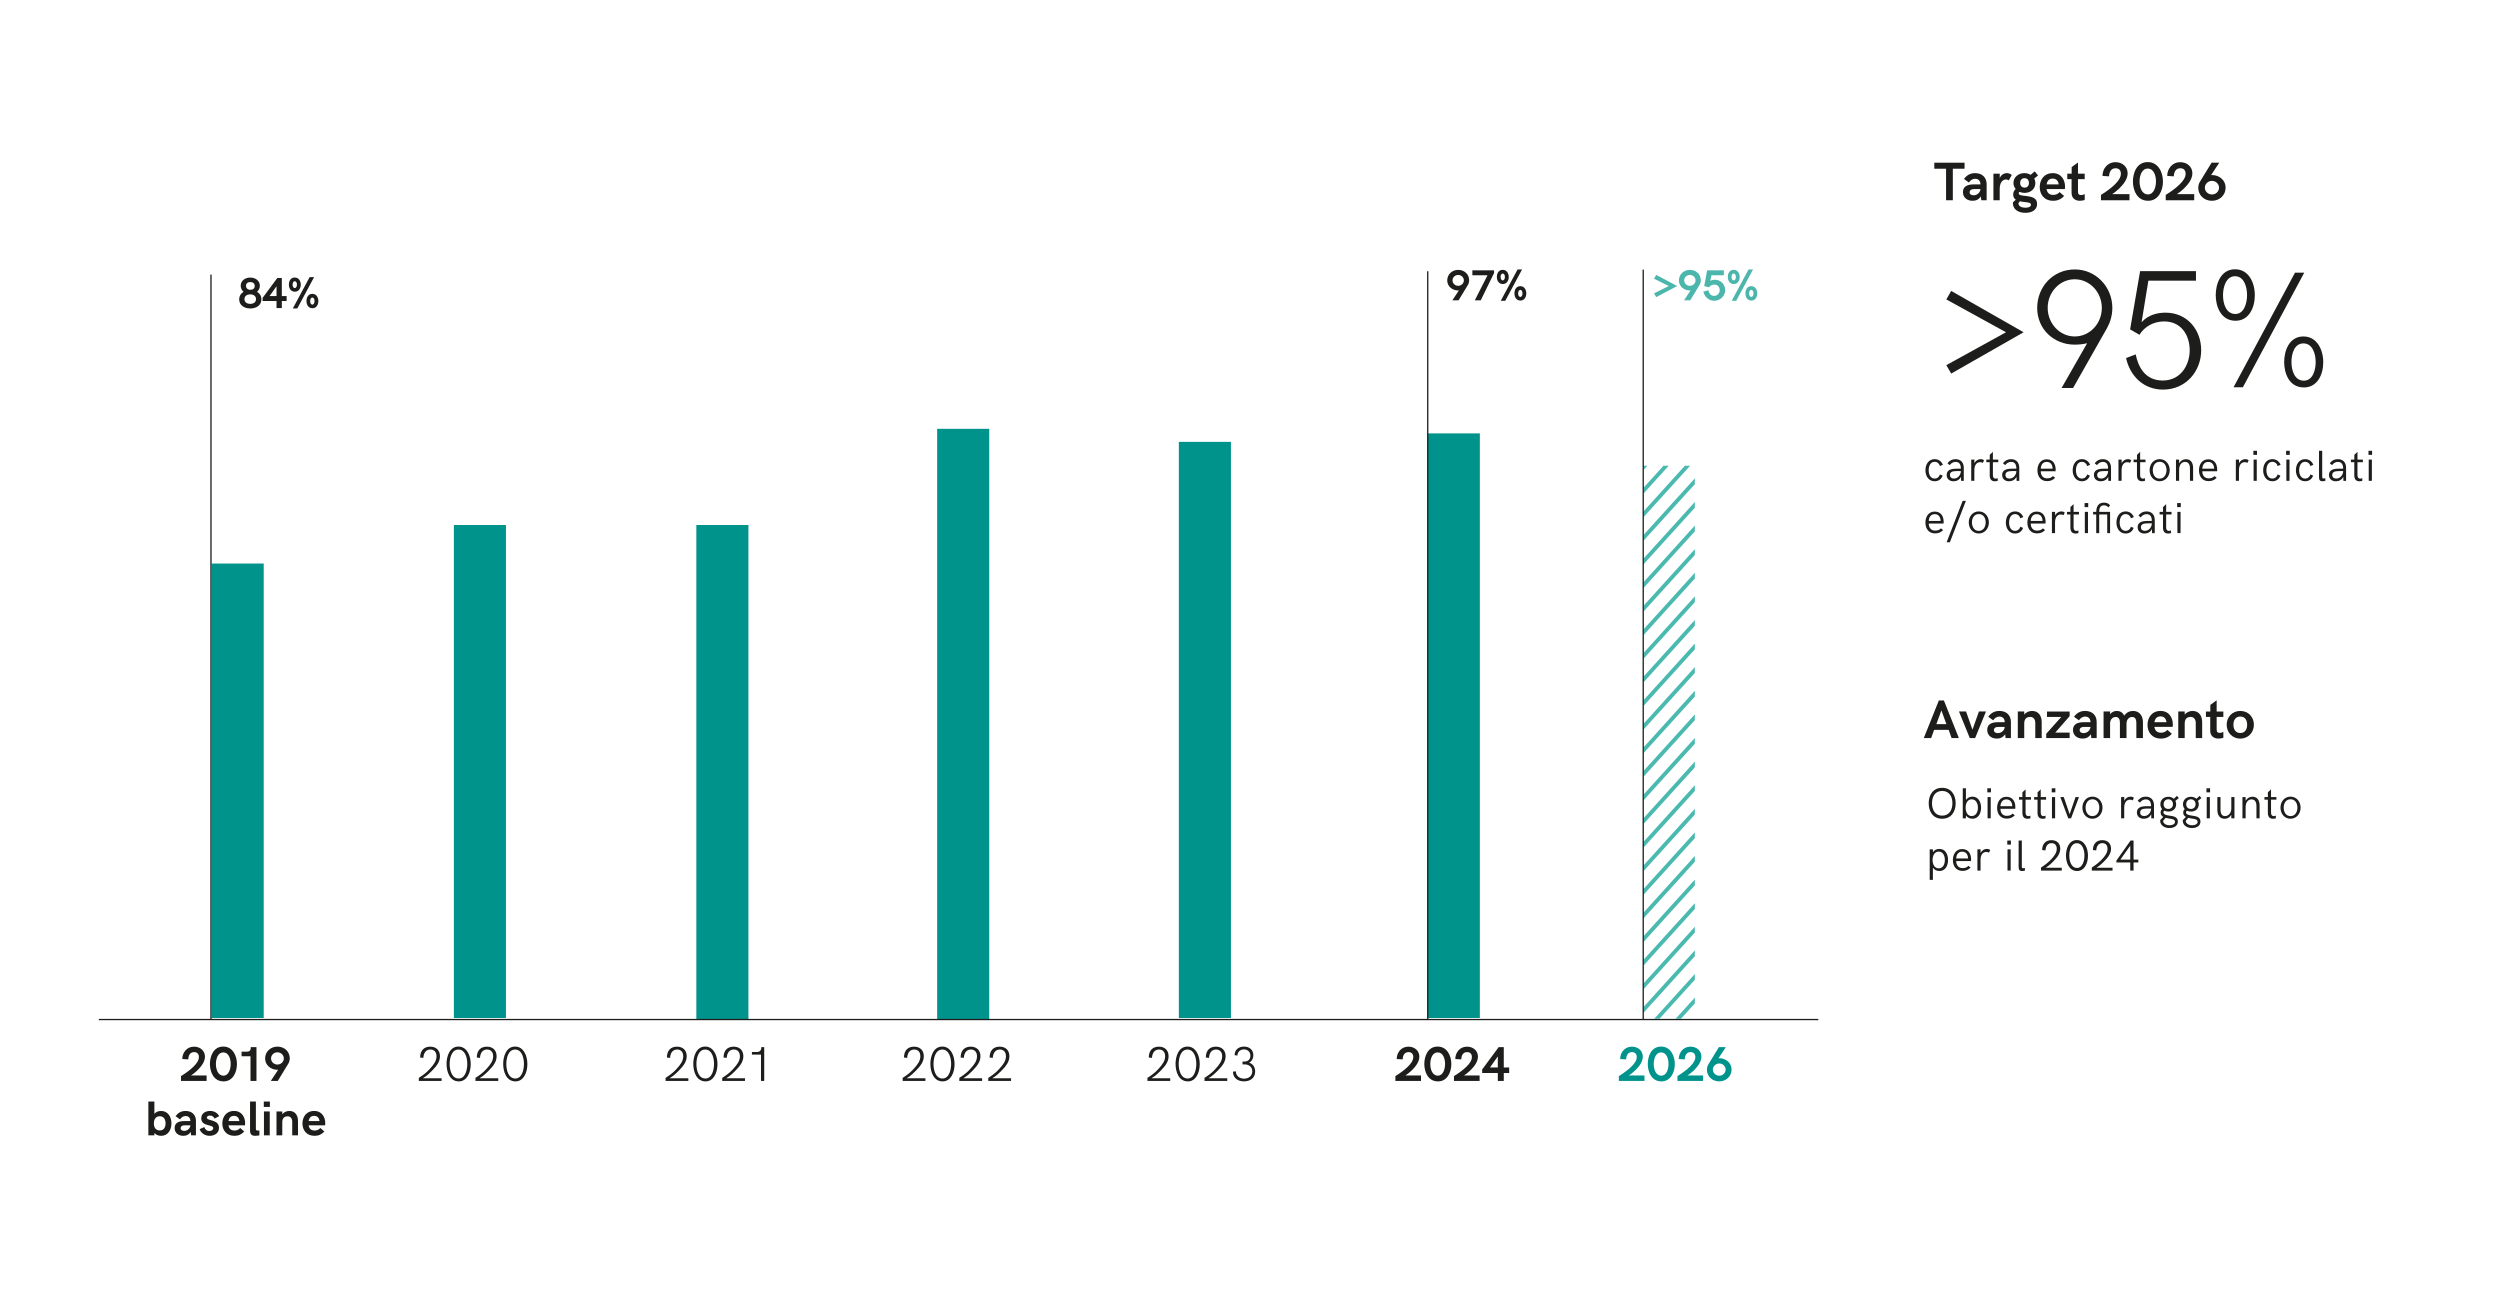 <?xml version="1.0" encoding="UTF-8"?>
<svg id="Livello_1" data-name="Livello 1" xmlns="http://www.w3.org/2000/svg" xmlns:xlink="http://www.w3.org/1999/xlink" viewBox="0 0 1920 1000">
  <defs>
    <clipPath id="clippath">
      <rect x="1262.1" y="357.66" width="39.54" height="424.83" style="fill: none;"/>
    </clipPath>
  </defs>
  <g>
    <path d="M1494.58,129.58h-9.04v-4.63h23.25v4.63h-9.02v24.21h-5.19v-24.21Z" style="fill: #1d1d1b;"/>
    <path d="M1507.54,147.53c0-4.43,3.55-5.9,8.13-5.9h5.31c0-2.59-1.39-4.31-4.02-4.31-2.35,0-3.92,1.39-4.8,2.88l-3.82-2.76c1.96-2.67,4.55-4.47,8.57-4.47,5.55,0,8.82,3.47,8.82,8.45v12.37h-4.1l-.33-2.92c-1.76,2.55-3.92,3.33-6.35,3.33-4.19,0-7.41-2.41-7.41-6.68ZM1520.97,145.22h-5.02c-2.27,0-3.31,1.18-3.31,2.47s1.08,2.31,3.02,2.31c2.84,0,5.23-2.23,5.31-4.78Z" style="fill: #1d1d1b;"/>
    <path d="M1530.95,133.4h4.86v3.43c.88-2.47,3.19-3.86,5.47-3.86,1.35,0,2.76.47,3.74,1.47l-2.27,4.08c-.67-.45-1.43-.69-2.22-.69-2.33,0-4.76,2.16-4.76,7.35v8.62h-4.82v-20.4Z" style="fill: #1d1d1b;"/>
    <path d="M1564.49,156.63c0,4.61-3.96,6.82-9.02,6.82-6.02,0-9.54-3.08-9.54-7.27,0-.47.04-.67.08-.88l2.12-1.92c-1.21-.82-2-2.06-2-4.02,0-1.82.7-3.14,1.9-4.21-1.06-1.29-1.7-2.9-1.7-4.7,0-4.43,3.86-7.49,8.37-7.49,1.78,0,3.45.47,4.82,1.31l3.12-2.67,2.59,3.16-2.96,2.39c.57,1.02.88,2.23.88,3.55,0,4.55-3.82,7.45-8.29,7.45-1.41,0-2.71-.29-3.88-.8-.41.27-.59.61-.59,1.08,0,1.67,2.51,1.71,6.15,2.16,3.86.51,7.94,1.35,7.94,6.02ZM1559.77,157.22c0-1.51-1.76-1.72-4.98-2.08-1.14-.14-2.43-.27-3.63-.55l-1.04,1.71c.29,2.16,2.47,3.23,5.39,3.23,2.59,0,4.27-.84,4.27-2.31ZM1551.48,140.5c0,2.08,1.18,3.59,3.39,3.59s3.35-1.51,3.35-3.59-1.16-3.67-3.35-3.67-3.39,1.53-3.39,3.67Z" style="fill: #1d1d1b;"/>
    <path d="M1566.51,143.67c0-5.31,3.1-10.7,10-10.7s9.45,5.74,9.45,10.29c0,.84-.08,1.67-.18,1.96h-14c.43,2.67,1.9,4.47,5.1,4.47,1.84,0,3.47-.57,4.9-2.16l3.43,3c-2.23,2.47-4.94,3.67-8.37,3.67-7.02,0-10.33-5.04-10.33-10.53ZM1581.06,141.62c-.33-2.92-2-4.47-4.59-4.47-2.94,0-4.23,1.92-4.7,4.47h9.29Z" style="fill: #1d1d1b;"/>
    <path d="M1590.96,148.16v-10.6h-3.29v-4.17h3.37v-5.06l4.86-3.55v8.62h5.14v4.17h-5.14v9.72c0,1.96,1,2.53,2.31,2.53,1.04,0,2.16-.41,2.84-.74v4.51c-.75.29-2.27.61-3.67.61-4.02,0-6.41-2.33-6.41-6.04Z" style="fill: #1d1d1b;"/>
    <path d="M1613.57,149.69c.16-.12,6.19-3.68,10.66-8.06,2.59-2.55,4.61-5.27,4.61-8.23,0-2.31-1.22-4.19-4.06-4.19-3.76,0-4.9,3.27-5.02,6.23l-5.06-.33c0-5.37,3.7-10.56,10.04-10.56,5.31,0,9.29,3.61,9.29,8.53,0,4.47-3.31,8.66-6.62,11.84-1.96,1.88-3.94,3.35-5.31,4.19h13.33v4.68h-21.87v-4.1Z" style="fill: #1d1d1b;"/>
    <path d="M1638.08,139.36c0-6.15,2.67-14.88,11.41-14.88,7.94,0,11.66,7.74,11.66,14.92s-3.63,14.8-11.37,14.8c-8.94,0-11.7-8.74-11.7-14.84ZM1655.8,139.32c0-4.63-1.8-9.86-6.31-9.86s-6.31,5.27-6.31,9.9,1.8,9.96,6.47,9.96c4.39,0,6.14-5.47,6.14-10Z" style="fill: #1d1d1b;"/>
    <path d="M1663.29,149.69c.16-.12,6.19-3.68,10.66-8.06,2.59-2.55,4.61-5.27,4.61-8.23,0-2.31-1.22-4.19-4.06-4.19-3.76,0-4.9,3.27-5.02,6.23l-5.06-.33c0-5.37,3.7-10.56,10.04-10.56,5.31,0,9.29,3.61,9.29,8.53,0,4.47-3.31,8.66-6.62,11.84-1.96,1.88-3.94,3.35-5.31,4.19h13.33v4.68h-21.87v-4.1Z" style="fill: #1d1d1b;"/>
    <path d="M1688.26,144.26c0-1.92.55-3.63,1.55-5.1l8.66-14.21h5.92l-6.23,9.49h.63c5.74,0,10.49,4.04,10.49,9.66s-4.43,10.11-10.54,10.11-10.49-4.43-10.49-9.94ZM1704.22,144.14c0-2.88-2.47-5.23-5.43-5.23s-5.47,2.35-5.47,5.23,2.47,5.23,5.47,5.23,5.43-2.35,5.43-5.23Z" style="fill: #1d1d1b;"/>
  </g>
  <g>
    <path d="M1489.04,537.98h3.88l11.49,28.85h-5.59l-2.23-6.27h-11.21l-2.25,6.27h-5.66l11.56-28.85ZM1494.83,556.13l-3.84-10.54-3.86,10.54h7.7Z" style="fill: #1d1d1b;"/>
    <path d="M1504.49,546.43h5.43l4.94,13.96,4.96-13.96h5.41l-8.33,20.4h-4.1l-8.31-20.4Z" style="fill: #1d1d1b;"/>
    <path d="M1526.18,560.56c0-4.43,3.55-5.9,8.13-5.9h5.31c0-2.59-1.39-4.31-4.02-4.31-2.35,0-3.92,1.39-4.8,2.88l-3.82-2.76c1.96-2.67,4.55-4.47,8.58-4.47,5.55,0,8.82,3.47,8.82,8.45v12.37h-4.1l-.33-2.92c-1.76,2.55-3.92,3.33-6.35,3.33-4.19,0-7.41-2.41-7.41-6.68ZM1539.61,558.26h-5.02c-2.27,0-3.31,1.18-3.31,2.47s1.08,2.31,3.02,2.31c2.84,0,5.23-2.23,5.31-4.78Z" style="fill: #1d1d1b;"/>
    <path d="M1549.67,546.43h4.94v2.37c1.63-2,4.02-2.8,6.02-2.8,5.35,0,7.39,4.31,7.39,8.58v12.25h-4.92v-11.62c0-2.67-1.35-4.61-3.9-4.61-2.8,0-4.59,1.51-4.59,5.06v11.17h-4.94v-20.4Z" style="fill: #1d1d1b;"/>
    <path d="M1589.49,549.99l-11.07,12.66h11.07v4.19h-17.99v-3.31l11.54-12.92h-10.94v-4.17h17.39v3.55Z" style="fill: #1d1d1b;"/>
    <path d="M1592.04,560.56c0-4.43,3.55-5.9,8.13-5.9h5.31c0-2.59-1.39-4.31-4.02-4.31-2.35,0-3.92,1.39-4.8,2.88l-3.82-2.76c1.96-2.67,4.55-4.47,8.58-4.47,5.55,0,8.82,3.47,8.82,8.45v12.37h-4.1l-.33-2.92c-1.76,2.55-3.92,3.33-6.35,3.33-4.19,0-7.41-2.41-7.41-6.68ZM1605.47,558.26h-5.02c-2.27,0-3.31,1.18-3.31,2.47s1.08,2.31,3.02,2.31c2.84,0,5.23-2.23,5.31-4.78Z" style="fill: #1d1d1b;"/>
    <path d="M1615.54,546.43h5.02v2.12c1.35-1.84,3.27-2.55,5.19-2.55,2.47,0,4.39,1.16,5.74,3.59,1.59-2.51,4.12-3.59,6.76-3.59,5.23,0,7.53,4.27,7.53,8.58v12.25h-5.06v-11.62c0-2.51-.71-4.57-3.29-4.57s-4.27,2.27-4.27,4.98v11.21h-5.06v-11.7c0-2.47-.67-4.49-3.23-4.49-2.72,0-4.31,2.27-4.31,4.98v11.21h-5.02v-20.4Z" style="fill: #1d1d1b;"/>
    <path d="M1649.29,556.7c0-5.31,3.1-10.7,10-10.7s9.45,5.74,9.45,10.29c0,.84-.08,1.67-.18,1.96h-14c.43,2.67,1.9,4.47,5.1,4.47,1.84,0,3.47-.57,4.9-2.16l3.43,3c-2.23,2.47-4.94,3.67-8.37,3.67-7.02,0-10.33-5.04-10.33-10.54ZM1663.85,554.66c-.33-2.92-2-4.47-4.59-4.47-2.94,0-4.23,1.92-4.7,4.47h9.29Z" style="fill: #1d1d1b;"/>
    <path d="M1672.91,546.43h4.94v2.37c1.63-2,4.02-2.8,6.02-2.8,5.35,0,7.39,4.31,7.39,8.58v12.25h-4.92v-11.62c0-2.67-1.35-4.61-3.9-4.61-2.8,0-4.59,1.51-4.59,5.06v11.17h-4.94v-20.4Z" style="fill: #1d1d1b;"/>
    <path d="M1697.45,561.2v-10.6h-3.29v-4.17h3.37v-5.06l4.86-3.55v8.62h5.14v4.17h-5.14v9.72c0,1.96,1,2.53,2.31,2.53,1.04,0,2.16-.41,2.84-.74v4.51c-.75.29-2.27.61-3.67.61-4.02,0-6.41-2.33-6.41-6.04Z" style="fill: #1d1d1b;"/>
    <path d="M1710.09,556.58c0-5.76,4.14-10.58,10.45-10.58s10.45,4.82,10.45,10.58-4.14,10.66-10.45,10.66-10.45-4.88-10.45-10.66ZM1725.81,556.58c0-3.35-1.49-6.27-5.27-6.27s-5.27,2.92-5.27,6.27,1.51,6.37,5.27,6.37,5.27-3.02,5.27-6.37Z" style="fill: #1d1d1b;"/>
  </g>
  <g>
    <path d="M1494.77,280.43l45.83-25.26-45.83-25.2,3.74-6.54,55.61,31.74-55.61,31.74-3.74-6.47Z" style="fill: #1d1d1b;"/>
    <path d="M1602.9,263.61c-2.86.7-6.28,1.08-9.52,1.08-16.12,0-28.82-12-28.82-28.12s11.93-29.64,28.95-29.64c16,0,28.76,13.27,28.76,29.52,0,5.84-1.59,11.04-4.06,15.49l-26.09,46.02h-8.82l19.61-34.34ZM1614.2,236.44c0-11.93-9.2-21.96-20.82-21.96s-20.76,10.03-20.76,21.96,9.2,21.96,20.76,21.96,20.82-9.84,20.82-21.96Z" style="fill: #1d1d1b;"/>
    <path d="M1632.8,274.97l7.43-2.79c1.78,9.01,6.86,20.06,20.76,20.06s20.69-12,20.69-23.3-6.35-22.09-19.61-22.09c-7.94,0-14.98,3.81-18.98,10.28l-7.17-4.19,7.68-44.69h42.91v7.3h-36.56l-5.21,31.93c5.33-5.97,12.76-7.36,18.35-7.36,16.88,0,27.42,13.39,27.42,28.82,0,16.38-11.93,30.28-29.26,30.28-15.17,0-25.45-10.6-28.44-24.25Z" style="fill: #1d1d1b;"/>
    <path d="M1701.68,226.73c0-8.44,3.68-19.93,14.85-19.93,10.41,0,15.17,10.16,15.17,19.93s-4.63,19.61-14.79,19.61c-11.55,0-15.23-11.43-15.23-19.61ZM1725.74,226.6c0-6.54-2.47-14.47-9.2-14.47s-9.27,7.93-9.27,14.6,2.47,14.41,9.52,14.41c6.6,0,8.95-8.19,8.95-14.54ZM1762.56,209.4h7.11l-47.16,88.04h-7.17l47.23-88.04ZM1754.24,278.08c0-8.32,3.62-19.68,14.79-19.68,10.28,0,15.23,10.03,15.23,19.8s-4.7,19.36-14.85,19.36c-11.55,0-15.17-11.17-15.17-19.49ZM1778.43,278.08c0-6.54-2.47-14.35-9.39-14.35s-9.2,7.81-9.2,14.35,2.47,14.28,9.46,14.28,9.14-8.19,9.14-14.28Z" style="fill: #1d1d1b;"/>
  </g>
  <g>
    <path d="M1478.74,361.14c0-4.38,2.35-8.52,7.05-8.52,2.96,0,5.21,1.65,6.35,4.34l-2.3.98c-.49-1.98-2.09-3.27-4.05-3.27-3.38,0-4.56,3.53-4.56,6.47s1.14,6.4,4.56,6.4c1.98,0,3.56-1.26,4.05-3.18l2.12.91c-.96,2.71-3.18,4.33-6.14,4.33-4.7,0-7.09-4.03-7.09-8.46Z" style="fill: #1d1d1b;"/>
    <path d="M1495.04,364.74c0-3.27,2.55-4.78,7.18-4.78h3.72c0-3.07-1.04-5.21-4-5.21-2.33,0-3.74,1.34-4.52,2.47l-1.78-1.39c1.47-2.02,3.46-3.2,6.16-3.2,4.15,0,6.38,2.68,6.38,6.65v10.01h-2.07l-.05-3.15c-1.19,2.45-3.41,3.48-5.73,3.48-3.07,0-5.29-1.8-5.29-4.87ZM1505.94,361.8h-3.49c-3.23,0-4.9.83-4.9,3,0,1.94,1.36,2.74,3.05,2.74,3.35,0,5.34-3.12,5.34-5.75Z" style="fill: #1d1d1b;"/>
    <path d="M1513.9,352.96h2.43v2.89c.85-1.99,2.76-3.23,4.82-3.23,1.13,0,2.02.38,2.63.85l-1.03,2.11c-.54-.46-1.22-.62-1.99-.62-2.78,0-4.46,2.24-4.46,6.17v8.15h-2.4v-16.31Z" style="fill: #1d1d1b;"/>
    <path d="M1528.11,364.95v-9.99h-2.61v-1.99h2.63v-3.67l2.42-2.29v5.96h4.13v1.99h-4.13v10.01c0,1.8.88,2.63,2.07,2.63.54,0,1.13-.16,1.63-.41v2.09c-.36.15-1.19.33-2.19.33-2.89,0-3.95-1.86-3.95-4.65Z" style="fill: #1d1d1b;"/>
    <path d="M1537.66,364.74c0-3.27,2.55-4.78,7.18-4.78h3.72c0-3.07-1.04-5.21-4-5.21-2.33,0-3.74,1.34-4.52,2.47l-1.78-1.39c1.47-2.02,3.46-3.2,6.16-3.2,4.15,0,6.38,2.68,6.38,6.65v10.01h-2.07l-.05-3.15c-1.19,2.45-3.41,3.48-5.73,3.48-3.07,0-5.29-1.8-5.29-4.87ZM1548.57,361.8h-3.49c-3.23,0-4.9.83-4.9,3,0,1.94,1.36,2.74,3.05,2.74,3.35,0,5.34-3.12,5.34-5.75Z" style="fill: #1d1d1b;"/>
    <path d="M1564.74,361.21c0-4.38,2.35-8.47,7.09-8.47,5.29,0,6.92,4.2,6.92,7.95,0,.42-.05.96-.08,1.26h-11.36c-.02,2.91,1.58,5.42,4.77,5.42,1.88,0,3.31-.39,4.59-1.75l1.67,1.34c-1.76,1.8-3.62,2.55-6.24,2.55-4.96,0-7.35-3.85-7.35-8.29ZM1576.42,359.95c-.07-2.61-1.24-5.21-4.59-5.21-2.99,0-4.39,2.43-4.52,5.21h9.11Z" style="fill: #1d1d1b;"/>
    <path d="M1591.82,361.14c0-4.38,2.35-8.52,7.05-8.52,2.96,0,5.21,1.65,6.35,4.34l-2.3.98c-.49-1.98-2.09-3.27-4.05-3.27-3.38,0-4.56,3.53-4.56,6.47s1.14,6.4,4.56,6.4c1.98,0,3.56-1.26,4.05-3.18l2.12.91c-.96,2.71-3.18,4.33-6.14,4.33-4.7,0-7.09-4.03-7.09-8.46Z" style="fill: #1d1d1b;"/>
    <path d="M1608.12,364.74c0-3.27,2.55-4.78,7.18-4.78h3.72c0-3.07-1.04-5.21-4-5.21-2.33,0-3.74,1.34-4.52,2.47l-1.78-1.39c1.47-2.02,3.46-3.2,6.16-3.2,4.15,0,6.38,2.68,6.38,6.65v10.01h-2.07l-.05-3.15c-1.19,2.45-3.41,3.48-5.73,3.48-3.07,0-5.29-1.8-5.29-4.87ZM1619.03,361.8h-3.49c-3.23,0-4.9.83-4.9,3,0,1.94,1.36,2.74,3.05,2.74,3.35,0,5.34-3.12,5.34-5.75Z" style="fill: #1d1d1b;"/>
    <path d="M1626.98,352.96h2.43v2.89c.85-1.99,2.76-3.23,4.82-3.23,1.13,0,2.02.38,2.63.85l-1.03,2.11c-.54-.46-1.22-.62-1.99-.62-2.78,0-4.46,2.24-4.46,6.17v8.15h-2.4v-16.31Z" style="fill: #1d1d1b;"/>
    <path d="M1641.19,364.95v-9.99h-2.61v-1.99h2.63v-3.67l2.42-2.29v5.96h4.13v1.99h-4.13v10.01c0,1.8.88,2.63,2.07,2.63.54,0,1.13-.16,1.63-.41v2.09c-.36.15-1.19.33-2.19.33-2.89,0-3.95-1.86-3.95-4.65Z" style="fill: #1d1d1b;"/>
    <path d="M1650.89,361.08c0-4.64,3.09-8.46,7.69-8.46s7.77,3.82,7.77,8.46-3.18,8.52-7.77,8.52-7.69-3.87-7.69-8.52ZM1663.89,361.08c0-3.27-1.63-6.43-5.26-6.43s-5.29,3.17-5.29,6.43,1.67,6.5,5.26,6.5,5.29-3.27,5.29-6.5Z" style="fill: #1d1d1b;"/>
    <path d="M1671.15,352.96h2.43v2.84c1.08-1.91,2.89-3.13,5.26-3.13,3.89,0,5.47,3.1,5.47,6.69v9.91h-2.42v-9.67c0-2.25-.83-4.87-3.71-4.87-2.56,0-4.6,2.01-4.6,6.06v8.47h-2.43v-16.31Z" style="fill: #1d1d1b;"/>
    <path d="M1688.8,361.21c0-4.38,2.35-8.47,7.09-8.47,5.29,0,6.92,4.2,6.92,7.95,0,.42-.05.96-.08,1.26h-11.36c-.02,2.91,1.58,5.42,4.77,5.42,1.88,0,3.31-.39,4.59-1.75l1.67,1.34c-1.76,1.8-3.62,2.55-6.24,2.55-4.96,0-7.35-3.85-7.35-8.29ZM1700.47,359.95c-.07-2.61-1.24-5.21-4.59-5.21-2.99,0-4.39,2.43-4.52,5.21h9.11Z" style="fill: #1d1d1b;"/>
    <path d="M1717.12,352.96h2.43v2.89c.85-1.99,2.76-3.23,4.82-3.23,1.13,0,2.02.38,2.63.85l-1.03,2.11c-.54-.46-1.22-.62-1.99-.62-2.78,0-4.46,2.24-4.46,6.17v8.15h-2.4v-16.31Z" style="fill: #1d1d1b;"/>
    <path d="M1730.59,346.21h2.78v3.13h-2.78v-3.13ZM1730.77,352.96h2.42v16.31h-2.42v-16.31Z" style="fill: #1d1d1b;"/>
    <path d="M1738.11,361.14c0-4.38,2.35-8.52,7.05-8.52,2.96,0,5.21,1.65,6.35,4.34l-2.3.98c-.49-1.98-2.09-3.27-4.05-3.27-3.38,0-4.56,3.53-4.56,6.47s1.14,6.4,4.56,6.4c1.98,0,3.56-1.26,4.05-3.18l2.12.91c-.96,2.71-3.18,4.33-6.14,4.33-4.7,0-7.09-4.03-7.09-8.46Z" style="fill: #1d1d1b;"/>
    <path d="M1755.74,346.21h2.78v3.13h-2.78v-3.13ZM1755.92,352.96h2.42v16.31h-2.42v-16.31Z" style="fill: #1d1d1b;"/>
    <path d="M1763.26,361.14c0-4.38,2.35-8.52,7.05-8.52,2.96,0,5.21,1.65,6.35,4.34l-2.3.98c-.49-1.98-2.09-3.27-4.05-3.27-3.38,0-4.56,3.53-4.56,6.47s1.14,6.4,4.56,6.4c1.98,0,3.56-1.26,4.05-3.18l2.12.91c-.96,2.71-3.18,4.33-6.14,4.33-4.7,0-7.09-4.03-7.09-8.46Z" style="fill: #1d1d1b;"/>
    <path d="M1785.84,367.32v1.96c-.52.16-1.37.33-2.2.33-2.46,0-2.64-1.67-2.64-3.62v-19.77h2.46v20.34s.07.93.8.93c.57,0,1.22-.1,1.58-.16Z" style="fill: #1d1d1b;"/>
    <path d="M1788.65,364.74c0-3.27,2.55-4.78,7.18-4.78h3.72c0-3.07-1.04-5.21-4-5.21-2.33,0-3.74,1.34-4.52,2.47l-1.78-1.39c1.47-2.02,3.46-3.2,6.16-3.2,4.15,0,6.38,2.68,6.38,6.65v10.01h-2.07l-.05-3.15c-1.19,2.45-3.41,3.48-5.73,3.48-3.07,0-5.29-1.8-5.29-4.87ZM1799.56,361.8h-3.49c-3.23,0-4.9.83-4.9,3,0,1.94,1.36,2.74,3.05,2.74,3.35,0,5.34-3.12,5.34-5.75Z" style="fill: #1d1d1b;"/>
    <path d="M1808.1,364.95v-9.99h-2.61v-1.99h2.63v-3.67l2.42-2.29v5.96h4.13v1.99h-4.13v10.01c0,1.8.88,2.63,2.07,2.63.54,0,1.13-.16,1.63-.41v2.09c-.36.15-1.19.33-2.19.33-2.89,0-3.95-1.86-3.95-4.65Z" style="fill: #1d1d1b;"/>
    <path d="M1819,346.21h2.78v3.13h-2.78v-3.13ZM1819.18,352.96h2.42v16.31h-2.42v-16.31Z" style="fill: #1d1d1b;"/>
    <path d="M1478.72,401.35c0-4.38,2.35-8.47,7.09-8.47,5.29,0,6.92,4.2,6.92,7.95,0,.42-.05.96-.08,1.26h-11.36c-.02,2.91,1.58,5.42,4.77,5.42,1.88,0,3.31-.39,4.59-1.75l1.67,1.34c-1.76,1.8-3.62,2.55-6.24,2.55-4.96,0-7.35-3.85-7.35-8.29ZM1490.4,400.09c-.07-2.61-1.24-5.21-4.59-5.21-2.99,0-4.39,2.43-4.52,5.21h9.11Z" style="fill: #1d1d1b;"/>
    <path d="M1507.32,384.67h2.48l-12.29,31.77h-2.5l12.31-31.77Z" style="fill: #1d1d1b;"/>
    <path d="M1512.01,401.22c0-4.64,3.09-8.46,7.69-8.46s7.77,3.82,7.77,8.46-3.18,8.52-7.77,8.52-7.69-3.87-7.69-8.52ZM1525,401.22c0-3.27-1.63-6.43-5.26-6.43s-5.29,3.17-5.29,6.43,1.67,6.5,5.26,6.5,5.29-3.27,5.29-6.5Z" style="fill: #1d1d1b;"/>
    <path d="M1540.49,401.29c0-4.38,2.35-8.52,7.05-8.52,2.96,0,5.21,1.65,6.35,4.34l-2.3.98c-.49-1.98-2.09-3.27-4.05-3.27-3.38,0-4.56,3.53-4.56,6.47s1.14,6.4,4.56,6.4c1.98,0,3.56-1.26,4.05-3.18l2.12.91c-.96,2.71-3.18,4.33-6.14,4.33-4.7,0-7.09-4.03-7.09-8.46Z" style="fill: #1d1d1b;"/>
    <path d="M1557.02,401.35c0-4.38,2.35-8.47,7.09-8.47,5.29,0,6.92,4.2,6.92,7.95,0,.42-.05.96-.08,1.26h-11.36c-.02,2.91,1.58,5.42,4.77,5.42,1.88,0,3.31-.39,4.59-1.75l1.67,1.34c-1.76,1.8-3.62,2.55-6.24,2.55-4.96,0-7.35-3.85-7.35-8.29ZM1568.69,400.09c-.07-2.61-1.24-5.21-4.59-5.21-2.99,0-4.39,2.43-4.52,5.21h9.11Z" style="fill: #1d1d1b;"/>
    <path d="M1575.87,393.11h2.43v2.89c.85-1.99,2.76-3.23,4.82-3.23,1.13,0,2.02.38,2.63.85l-1.03,2.11c-.54-.46-1.22-.62-1.99-.62-2.78,0-4.46,2.24-4.46,6.17v8.15h-2.4v-16.31Z" style="fill: #1d1d1b;"/>
    <path d="M1590.07,405.09v-9.99h-2.61v-1.99h2.63v-3.67l2.42-2.29v5.96h4.13v1.99h-4.13v10.01c0,1.8.88,2.63,2.07,2.63.54,0,1.13-.16,1.63-.41v2.09c-.36.15-1.19.33-2.19.33-2.89,0-3.95-1.86-3.95-4.65Z" style="fill: #1d1d1b;"/>
    <path d="M1600.97,386.35h2.78v3.13h-2.78v-3.13ZM1601.15,393.11h2.42v16.31h-2.42v-16.31Z" style="fill: #1d1d1b;"/>
    <path d="M1609.9,395.1h-2.4v-1.99h2.43c0-3.69,1.34-7.1,5.99-7.1,2.29,0,3.51.9,4.65,2.01l-1.32,1.65c-1.17-1.22-2.2-1.58-3.38-1.58-2.94,0-3.69,2.33-3.69,5.03h8.36v16.31h-2.2v-14.32h-6.16v14.32h-2.29v-14.32Z" style="fill: #1d1d1b;"/>
    <path d="M1625.42,401.29c0-4.38,2.35-8.52,7.05-8.52,2.96,0,5.21,1.65,6.35,4.34l-2.3.98c-.49-1.98-2.09-3.27-4.05-3.27-3.38,0-4.56,3.53-4.56,6.47s1.14,6.4,4.56,6.4c1.98,0,3.56-1.26,4.05-3.18l2.12.91c-.96,2.71-3.18,4.33-6.14,4.33-4.7,0-7.09-4.03-7.09-8.46Z" style="fill: #1d1d1b;"/>
    <path d="M1641.71,404.88c0-3.27,2.55-4.78,7.18-4.78h3.72c0-3.07-1.04-5.21-4-5.21-2.33,0-3.74,1.34-4.52,2.47l-1.78-1.39c1.47-2.02,3.46-3.2,6.16-3.2,4.15,0,6.38,2.68,6.38,6.65v10.01h-2.07l-.05-3.15c-1.19,2.45-3.41,3.48-5.73,3.48-3.07,0-5.29-1.8-5.29-4.87ZM1652.62,401.94h-3.49c-3.23,0-4.9.83-4.9,3,0,1.94,1.36,2.74,3.05,2.74,3.35,0,5.34-3.12,5.34-5.75Z" style="fill: #1d1d1b;"/>
    <path d="M1661.17,405.09v-9.99h-2.61v-1.99h2.63v-3.67l2.42-2.29v5.96h4.13v1.99h-4.13v10.01c0,1.8.88,2.63,2.07,2.63.54,0,1.13-.16,1.63-.41v2.09c-.36.15-1.19.33-2.19.33-2.89,0-3.95-1.86-3.95-4.65Z" style="fill: #1d1d1b;"/>
    <path d="M1672.06,386.35h2.78v3.13h-2.78v-3.13ZM1672.24,393.11h2.42v16.31h-2.42v-16.31Z" style="fill: #1d1d1b;"/>
  </g>
  <g>
    <path d="M1481.24,616.92c0-6.38,3.31-11.87,10.33-11.87s10.38,5.49,10.38,11.87-3.33,11.87-10.38,11.87-10.33-5.47-10.33-11.87ZM1499.45,616.92c0-4.93-2.25-9.47-7.87-9.47s-7.8,4.54-7.8,9.47,2.27,9.49,7.8,9.49,7.87-4.54,7.87-9.49Z" style="fill: #1d1d1b;"/>
    <path d="M1509.83,626.25v2.22h-2.43v-23.07h2.43v8.98c1.06-1.52,2.68-2.56,5.06-2.56,4.26,0,6.58,3.84,6.58,8.49s-2.32,8.49-6.56,8.49c-2.37,0-4.02-1.01-5.08-2.55ZM1519.03,620.3c0-3.3-1.49-6.43-4.77-6.43s-4.65,3.13-4.65,6.43,1.39,6.43,4.65,6.43,4.77-3.1,4.77-6.43Z" style="fill: #1d1d1b;"/>
    <path d="M1526.27,605.4h2.78v3.13h-2.78v-3.13ZM1526.45,612.16h2.42v16.31h-2.42v-16.31Z" style="fill: #1d1d1b;"/>
    <path d="M1533.77,620.4c0-4.38,2.35-8.47,7.09-8.47,5.29,0,6.92,4.2,6.92,7.95,0,.42-.05.96-.08,1.26h-11.36c-.02,2.91,1.58,5.42,4.77,5.42,1.88,0,3.31-.39,4.59-1.75l1.67,1.34c-1.76,1.8-3.62,2.55-6.24,2.55-4.96,0-7.35-3.85-7.35-8.29ZM1545.44,619.15c-.07-2.61-1.24-5.21-4.59-5.21-2.99,0-4.39,2.43-4.52,5.21h9.11Z" style="fill: #1d1d1b;"/>
    <path d="M1553.2,624.14v-9.99h-2.61v-1.99h2.63v-3.67l2.42-2.29v5.96h4.13v1.99h-4.13v10.01c0,1.8.88,2.63,2.07,2.63.54,0,1.13-.16,1.63-.41v2.09c-.36.15-1.19.33-2.19.33-2.89,0-3.95-1.86-3.95-4.65Z" style="fill: #1d1d1b;"/>
    <path d="M1564.83,624.14v-9.99h-2.61v-1.99h2.63v-3.67l2.42-2.29v5.96h4.13v1.99h-4.13v10.01c0,1.8.88,2.63,2.07,2.63.54,0,1.13-.16,1.63-.41v2.09c-.36.15-1.19.33-2.19.33-2.89,0-3.95-1.86-3.95-4.65Z" style="fill: #1d1d1b;"/>
    <path d="M1575.73,605.4h2.78v3.13h-2.78v-3.13ZM1575.91,612.16h2.42v16.31h-2.42v-16.31Z" style="fill: #1d1d1b;"/>
    <path d="M1582.32,612.16h2.66l4.51,13.14,4.54-13.14h2.61l-6.07,16.31h-2.16l-6.09-16.31Z" style="fill: #1d1d1b;"/>
    <path d="M1599.28,620.27c0-4.64,3.09-8.46,7.69-8.46s7.77,3.82,7.77,8.46-3.18,8.52-7.77,8.52-7.69-3.87-7.69-8.52ZM1612.27,620.27c0-3.27-1.63-6.43-5.26-6.43s-5.29,3.17-5.29,6.43,1.67,6.5,5.26,6.5,5.29-3.26,5.29-6.5Z" style="fill: #1d1d1b;"/>
    <path d="M1629,612.16h2.43v2.89c.85-1.99,2.76-3.23,4.82-3.23,1.13,0,2.02.38,2.63.85l-1.03,2.11c-.54-.46-1.22-.62-1.99-.62-2.78,0-4.46,2.24-4.46,6.17v8.15h-2.4v-16.31Z" style="fill: #1d1d1b;"/>
    <path d="M1641.13,623.93c0-3.27,2.55-4.78,7.18-4.78h3.72c0-3.07-1.04-5.21-4-5.21-2.33,0-3.74,1.34-4.52,2.47l-1.78-1.39c1.47-2.02,3.46-3.2,6.16-3.2,4.15,0,6.38,2.68,6.38,6.64v10.01h-2.07l-.05-3.15c-1.19,2.45-3.41,3.48-5.73,3.48-3.07,0-5.29-1.8-5.29-4.87ZM1652.04,620.99h-3.49c-3.23,0-4.9.83-4.9,3,0,1.94,1.36,2.74,3.05,2.74,3.35,0,5.34-3.12,5.34-5.75Z" style="fill: #1d1d1b;"/>
    <path d="M1672.59,630.98c0,3.36-3.1,4.96-6.53,4.96-4.24,0-7.04-2.45-7.04-5.55,0-.2.02-.39.05-.62l2.35-2.37c-1.21-.67-2.07-1.68-2.07-3.35,0-.95.26-1.89,1.19-2.69-.87-.96-1.37-2.22-1.37-3.72,0-3.46,2.68-5.71,6.11-5.71,1.7,0,3.17.57,4.21,1.52l2.45-2.22,1.39,1.73-2.63,2.07c.39.78.6,1.68.6,2.65,0,3.51-2.64,5.62-6.02,5.62-1.13,0-2.17-.25-3.07-.69-.42.33-.7.72-.7,1.26,0,1.68,2.04,2.17,4.36,2.5,3.31.44,6.73.93,6.73,4.62ZM1670.41,631.16c0-2.09-2.48-2.17-5.27-2.65-.64-.11-1.31-.23-1.94-.42l-1.93,2.35c.02,1.68,1.81,3.35,4.98,3.35,2.16,0,4.16-.85,4.16-2.63ZM1661.65,617.59c0,2.2,1.39,3.67,3.59,3.67s3.61-1.47,3.61-3.67c0-2.06-1.39-3.74-3.61-3.74s-3.59,1.75-3.59,3.74Z" style="fill: #1d1d1b;"/>
    <path d="M1689.95,630.98c0,3.36-3.1,4.96-6.53,4.96-4.24,0-7.04-2.45-7.04-5.55,0-.2.02-.39.05-.62l2.35-2.37c-1.21-.67-2.07-1.68-2.07-3.35,0-.95.26-1.89,1.19-2.69-.87-.96-1.37-2.22-1.37-3.72,0-3.46,2.68-5.71,6.11-5.71,1.7,0,3.17.57,4.21,1.52l2.45-2.22,1.39,1.73-2.63,2.07c.39.78.6,1.68.6,2.65,0,3.51-2.64,5.62-6.02,5.62-1.13,0-2.17-.25-3.07-.69-.42.33-.7.72-.7,1.26,0,1.68,2.04,2.17,4.36,2.5,3.31.44,6.73.93,6.73,4.62ZM1687.78,631.16c0-2.09-2.48-2.17-5.27-2.65-.64-.11-1.31-.23-1.94-.42l-1.93,2.35c.02,1.68,1.81,3.35,4.98,3.35,2.16,0,4.16-.85,4.16-2.63ZM1679.01,617.59c0,2.2,1.39,3.67,3.59,3.67s3.61-1.47,3.61-3.67c0-2.06-1.39-3.74-3.61-3.74s-3.59,1.75-3.59,3.74Z" style="fill: #1d1d1b;"/>
    <path d="M1694.57,605.4h2.78v3.13h-2.78v-3.13ZM1694.75,612.16h2.42v16.31h-2.42v-16.31Z" style="fill: #1d1d1b;"/>
    <path d="M1702.92,621.63v-9.47h2.43v9.63c0,2.35.64,4.98,3.43,4.98,2.61,0,4.87-2.38,4.87-5.58v-9.03h2.42v16.31h-2.42v-2.76c-.65,1.4-2.55,3.12-5.13,3.12-4.02,0-5.6-3.13-5.6-7.2Z" style="fill: #1d1d1b;"/>
    <path d="M1722.21,612.16h2.43v2.84c1.08-1.91,2.89-3.13,5.26-3.13,3.89,0,5.47,3.1,5.47,6.69v9.91h-2.42v-9.67c0-2.25-.83-4.87-3.71-4.87-2.56,0-4.6,2.01-4.6,6.06v8.47h-2.43v-16.31Z" style="fill: #1d1d1b;"/>
    <path d="M1741.71,624.14v-9.99h-2.61v-1.99h2.63v-3.67l2.42-2.29v5.96h4.13v1.99h-4.13v10.01c0,1.8.88,2.63,2.07,2.63.54,0,1.13-.16,1.63-.41v2.09c-.36.15-1.19.33-2.19.33-2.89,0-3.95-1.86-3.95-4.65Z" style="fill: #1d1d1b;"/>
    <path d="M1751.41,620.27c0-4.64,3.09-8.46,7.69-8.46s7.77,3.82,7.77,8.46-3.18,8.52-7.77,8.52-7.69-3.87-7.69-8.52ZM1764.41,620.27c0-3.27-1.63-6.43-5.26-6.43s-5.29,3.17-5.29,6.43,1.67,6.5,5.26,6.5,5.29-3.26,5.29-6.5Z" style="fill: #1d1d1b;"/>
    <path d="M1482.01,652.3h2.45v2.22c1.06-1.57,2.79-2.56,4.98-2.56,4.38,0,6.66,3.82,6.66,8.49s-2.27,8.49-6.64,8.49c-2.11,0-3.89-.91-5-2.55v9.37h-2.45v-23.46ZM1493.65,660.45c0-3.3-1.45-6.43-4.72-6.43s-4.7,3.13-4.7,6.43,1.39,6.43,4.7,6.43,4.72-3.1,4.72-6.43Z" style="fill: #1d1d1b;"/>
    <path d="M1499.8,660.54c0-4.38,2.35-8.47,7.09-8.47,5.29,0,6.92,4.2,6.92,7.95,0,.42-.05.96-.08,1.26h-11.36c-.02,2.91,1.58,5.42,4.77,5.42,1.88,0,3.31-.39,4.59-1.75l1.67,1.34c-1.76,1.8-3.62,2.55-6.24,2.55-4.96,0-7.35-3.85-7.35-8.29ZM1511.47,659.29c-.07-2.61-1.24-5.21-4.59-5.21-2.99,0-4.39,2.43-4.52,5.21h9.11Z" style="fill: #1d1d1b;"/>
    <path d="M1518.65,652.3h2.43v2.89c.85-1.99,2.76-3.23,4.82-3.23,1.13,0,2.02.38,2.63.85l-1.03,2.11c-.54-.46-1.22-.62-1.99-.62-2.78,0-4.46,2.24-4.46,6.17v8.15h-2.4v-16.31Z" style="fill: #1d1d1b;"/>
    <path d="M1541.59,645.54h2.78v3.13h-2.78v-3.13ZM1541.77,652.3h2.42v16.31h-2.42v-16.31Z" style="fill: #1d1d1b;"/>
    <path d="M1555.14,666.65v1.96c-.52.16-1.37.33-2.2.33-2.47,0-2.64-1.67-2.64-3.62v-19.77h2.46v20.34s.07.93.8.93c.57,0,1.22-.1,1.58-.16Z" style="fill: #1d1d1b;"/>
    <path d="M1567.48,666.29c3.64-2.32,5.94-4.36,7.72-6.2,2.61-2.79,4.38-5.24,4.38-8.2s-1.65-4.36-4-4.36c-2.84,0-4.47,2.2-4.65,5.57l-2.55-.25c0-4.82,2.81-7.62,7.12-7.62s6.78,2.64,6.78,6.58c0,3.53-2.04,6.48-5.47,9.89-2.94,2.96-4.46,3.85-5.76,4.72h12.38v2.19h-15.93v-2.32Z" style="fill: #1d1d1b;"/>
    <path d="M1586.68,657.07c0-5.21,2.11-11.9,8.34-11.9,5.71,0,8.55,5.94,8.55,11.97s-2.79,11.8-8.31,11.8c-6.43,0-8.59-6.71-8.59-11.87ZM1600.85,657.03c0-4.05-1.4-9.44-5.83-9.44s-5.81,5.42-5.81,9.47,1.4,9.52,5.96,9.52c4.31,0,5.68-5.63,5.68-9.55Z" style="fill: #1d1d1b;"/>
    <path d="M1606.48,666.29c3.64-2.32,5.94-4.36,7.72-6.2,2.61-2.79,4.38-5.24,4.38-8.2s-1.65-4.36-4-4.36c-2.84,0-4.47,2.2-4.65,5.57l-2.55-.25c0-4.82,2.81-7.62,7.12-7.62s6.78,2.64,6.78,6.58c0,3.53-2.04,6.48-5.47,9.89-2.94,2.96-4.46,3.85-5.76,4.72h12.38v2.19h-15.93v-2.32Z" style="fill: #1d1d1b;"/>
    <path d="M1636.04,662.39h-10.64v-1.47l10.87-15.38h2.3v14.65h3.67v2.2h-3.67v6.22h-2.53v-6.22ZM1636.04,660.18v-10.73l-7.59,10.73h7.59Z" style="fill: #1d1d1b;"/>
  </g>
  <g>
    <path d="M511.16,827.81c5.09-3.23,6.96-5.31,8.47-6.93,3.09-3.34,5.11-6.17,5.11-9.66s-2.02-5.2-4.7-5.2c-3.16,0-5.18,2.37-5.42,6.43l-2.44-.26c0-5.57,3.12-8.36,7.75-8.36s7.46,2.9,7.46,7.35c0,3.95-2.15,7.15-6.21,11.24-3.69,3.73-5.38,4.67-6.93,5.68h14.4v2.04h-17.49v-2.33Z" style="fill: #1d1d1b;"/>
    <path d="M532.44,817.15c0-5.93,2.37-13.39,9.17-13.39,6.25,0,9.41,6.63,9.41,13.49s-3.12,13.26-9.13,13.26c-7.04,0-9.44-7.48-9.44-13.36ZM548.38,817.11c0-4.67-1.58-11.06-6.78-11.06s-6.76,6.43-6.76,11.1,1.58,11.15,6.93,11.15c5.07,0,6.61-6.71,6.61-11.19Z" style="fill: #1d1d1b;"/>
    <path d="M554.67,827.81c5.09-3.23,6.96-5.31,8.47-6.93,3.09-3.34,5.11-6.17,5.11-9.66s-2.02-5.2-4.7-5.2c-3.16,0-5.18,2.37-5.42,6.43l-2.44-.26c0-5.57,3.12-8.36,7.75-8.36s7.46,2.9,7.46,7.35c0,3.95-2.15,7.15-6.21,11.24-3.69,3.73-5.38,4.67-6.93,5.68h14.4v2.04h-17.49v-2.33Z" style="fill: #1d1d1b;"/>
    <path d="M584.44,809.93h-6.96v-1.98h3.91c2.15,0,3.31-1.47,3.31-3.33v-.44h2.22v25.96h-2.48v-20.21Z" style="fill: #1d1d1b;"/>
  </g>
  <g>
    <path d="M321.66,827.81c5.09-3.23,6.96-5.31,8.47-6.93,3.09-3.34,5.11-6.17,5.11-9.66s-2.02-5.2-4.7-5.2c-3.16,0-5.18,2.37-5.42,6.43l-2.44-.26c0-5.57,3.12-8.36,7.75-8.36s7.46,2.9,7.46,7.35c0,3.95-2.15,7.15-6.21,11.24-3.69,3.73-5.38,4.67-6.93,5.68h14.4v2.04h-17.49v-2.33Z" style="fill: #1d1d1b;"/>
    <path d="M342.94,817.15c0-5.93,2.37-13.39,9.17-13.39,6.25,0,9.41,6.63,9.41,13.49s-3.12,13.26-9.13,13.26c-7.04,0-9.44-7.48-9.44-13.36ZM358.88,817.11c0-4.67-1.58-11.06-6.78-11.06s-6.76,6.43-6.76,11.1,1.58,11.15,6.93,11.15c5.07,0,6.61-6.71,6.61-11.19Z" style="fill: #1d1d1b;"/>
    <path d="M365.17,827.81c5.09-3.23,6.96-5.31,8.47-6.93,3.09-3.34,5.11-6.17,5.11-9.66s-2.02-5.2-4.7-5.2c-3.16,0-5.18,2.37-5.42,6.43l-2.44-.26c0-5.57,3.12-8.36,7.75-8.36s7.46,2.9,7.46,7.35c0,3.95-2.15,7.15-6.21,11.24-3.69,3.73-5.38,4.67-6.93,5.68h14.4v2.04h-17.49v-2.33Z" style="fill: #1d1d1b;"/>
    <path d="M386.44,817.15c0-5.93,2.37-13.39,9.17-13.39,6.25,0,9.41,6.63,9.41,13.49s-3.12,13.26-9.13,13.26c-7.04,0-9.44-7.48-9.44-13.36ZM402.39,817.11c0-4.67-1.58-11.06-6.78-11.06s-6.76,6.43-6.76,11.1,1.58,11.15,6.93,11.15c5.07,0,6.61-6.71,6.61-11.19Z" style="fill: #1d1d1b;"/>
  </g>
  <g>
    <path d="M139.01,826.45c.15-.11,5.57-3.31,9.59-7.26,2.33-2.3,4.15-4.74,4.15-7.4,0-2.08-1.1-3.77-3.66-3.77-3.38,0-4.41,2.94-4.52,5.6l-4.56-.29c0-4.83,3.33-9.5,9.04-9.5,4.78,0,8.36,3.25,8.36,7.68,0,4.02-2.98,7.79-5.95,10.66-1.76,1.69-3.54,3.01-4.78,3.77h12v4.21h-19.68v-3.69Z" style="fill: #1d1d1b;"/>
    <path d="M161.22,817.15c0-5.53,2.41-13.39,10.27-13.39,7.15,0,10.49,6.96,10.49,13.43s-3.27,13.32-10.23,13.32c-8.05,0-10.53-7.86-10.53-13.36ZM177.17,817.11c0-4.17-1.62-8.87-5.68-8.87s-5.68,4.74-5.68,8.91,1.62,8.96,5.82,8.96c3.95,0,5.53-4.92,5.53-9Z" style="fill: #1d1d1b;"/>
    <path d="M192.38,811.22h-6.85v-3.55h4.26c1.76,0,2.77-.97,2.77-2.77v-.72h4.41v25.96h-4.59v-18.92Z" style="fill: #1d1d1b;"/>
    <path d="M213.62,821.6h-.57c-5.16,0-9.44-3.66-9.44-8.69s3.99-9.11,9.48-9.11,9.44,3.99,9.44,8.96c0,1.73-.5,3.27-1.4,4.59l-7.79,12.79h-5.35l5.62-8.54ZM217.97,812.87c0-2.59-2.22-4.7-4.92-4.7s-4.89,2.11-4.89,4.7,2.2,4.7,4.89,4.7,4.92-2.11,4.92-4.7Z" style="fill: #1d1d1b;"/>
  </g>
  <g>
    <path d="M118.57,870.11v1.84h-4.63v-25.96h4.63v9.44c1.29-1.58,3.2-2.22,5.16-2.22,5.16,0,7.94,4.45,7.94,9.55s-2.77,9.55-7.86,9.55c-1.91,0-3.95-.62-5.24-2.2ZM127.15,862.76c0-3.05-1.38-5.49-4.46-5.49s-4.52,2.41-4.52,5.49,1.43,5.42,4.52,5.42,4.46-2.37,4.46-5.42Z" style="fill: #1d1d1b;"/>
    <path d="M134.12,866.31c0-3.99,3.2-5.31,7.31-5.31h4.78c0-2.33-1.25-3.88-3.62-3.88-2.11,0-3.53,1.25-4.32,2.59l-3.44-2.48c1.76-2.41,4.1-4.02,7.71-4.02,5,0,7.94,3.12,7.94,7.61v11.13h-3.69l-.29-2.63c-1.58,2.3-3.53,2.99-5.71,2.99-3.77,0-6.67-2.17-6.67-6.01ZM146.21,864.23h-4.52c-2.04,0-2.98,1.07-2.98,2.22s.97,2.08,2.72,2.08c2.55,0,4.7-2,4.78-4.3Z" style="fill: #1d1d1b;"/>
    <path d="M153.33,867.17l3.56-1.58c.5,1.32,1.47,3.01,3.91,3.01,2.08,0,2.98-1.21,2.98-2.19,0-3.09-9.22-1.01-9.22-7.5,0-3.88,3.27-5.71,6.82-5.71,3.16,0,5.57,1.51,6.96,3.99l-3.47,1.89c-.62-1.14-1.65-2.33-3.64-2.33-1.47,0-2.37.72-2.37,1.58,0,2.77,9.33,1.12,9.33,7.86,0,4.24-3.69,6.12-7.17,6.12-3.86,0-6.8-2.31-7.7-5.14Z" style="fill: #1d1d1b;"/>
    <path d="M170.74,862.84c0-4.78,2.79-9.63,9-9.63s8.51,5.16,8.51,9.26c0,.75-.07,1.51-.17,1.76h-12.6c.38,2.41,1.71,4.02,4.59,4.02,1.65,0,3.12-.51,4.41-1.95l3.09,2.7c-2,2.22-4.45,3.31-7.53,3.31-6.32,0-9.3-4.54-9.3-9.48ZM183.83,861c-.29-2.63-1.8-4.02-4.13-4.02-2.65,0-3.8,1.73-4.22,4.02h8.36Z" style="fill: #1d1d1b;"/>
    <path d="M192.04,868.29v-22.3h4.48v21.07c0,.86.57,1.23,1.47,1.23.26,0,.75-.04,1.23-.11v3.77c-.94.18-2.28.37-3.34.37-2.11,0-3.84-.79-3.84-4.02Z" style="fill: #1d1d1b;"/>
    <path d="M202.6,845.99h4.67v4.13h-4.67v-4.13ZM202.71,853.59h4.45v18.35h-4.45v-18.35Z" style="fill: #1d1d1b;"/>
    <path d="M212.34,853.59h4.45v2.13c1.47-1.8,3.62-2.52,5.42-2.52,4.81,0,6.65,3.88,6.65,7.72v11.02h-4.43v-10.45c0-2.41-1.21-4.15-3.51-4.15-2.52,0-4.13,1.36-4.13,4.56v10.05h-4.45v-18.35Z" style="fill: #1d1d1b;"/>
    <path d="M232.28,862.84c0-4.78,2.79-9.63,9-9.63s8.51,5.16,8.51,9.26c0,.75-.07,1.51-.17,1.76h-12.6c.39,2.41,1.71,4.02,4.59,4.02,1.65,0,3.12-.51,4.41-1.95l3.09,2.7c-2,2.22-4.45,3.31-7.53,3.31-6.32,0-9.3-4.54-9.3-9.48ZM245.38,861c-.29-2.63-1.8-4.02-4.13-4.02-2.65,0-3.8,1.73-4.23,4.02h8.36Z" style="fill: #1d1d1b;"/>
  </g>
  <g>
    <path d="M693.25,827.81c5.09-3.23,6.96-5.31,8.47-6.93,3.09-3.34,5.11-6.17,5.11-9.66s-2.02-5.2-4.7-5.2c-3.16,0-5.18,2.37-5.42,6.43l-2.44-.26c0-5.57,3.12-8.36,7.75-8.36s7.46,2.9,7.46,7.35c0,3.95-2.15,7.15-6.21,11.24-3.69,3.73-5.38,4.67-6.93,5.68h14.4v2.04h-17.49v-2.33Z" style="fill: #1d1d1b;"/>
    <path d="M714.52,817.15c0-5.93,2.37-13.39,9.17-13.39,6.25,0,9.41,6.63,9.41,13.49s-3.12,13.26-9.13,13.26c-7.04,0-9.44-7.48-9.44-13.36ZM730.47,817.11c0-4.67-1.58-11.06-6.78-11.06s-6.76,6.43-6.76,11.1,1.58,11.15,6.93,11.15c5.07,0,6.61-6.71,6.61-11.19Z" style="fill: #1d1d1b;"/>
    <path d="M736.76,827.81c5.09-3.23,6.96-5.31,8.47-6.93,3.09-3.34,5.11-6.17,5.11-9.66s-2.02-5.2-4.7-5.2c-3.16,0-5.18,2.37-5.42,6.43l-2.44-.26c0-5.57,3.12-8.36,7.75-8.36s7.46,2.9,7.46,7.35c0,3.95-2.15,7.15-6.21,11.24-3.69,3.73-5.38,4.67-6.93,5.68h14.4v2.04h-17.49v-2.33Z" style="fill: #1d1d1b;"/>
    <path d="M759,827.81c5.09-3.23,6.96-5.31,8.47-6.93,3.09-3.34,5.11-6.17,5.11-9.66s-2.02-5.2-4.7-5.2c-3.16,0-5.18,2.37-5.42,6.43l-2.44-.26c0-5.57,3.12-8.36,7.75-8.36s7.46,2.9,7.46,7.35c0,3.95-2.15,7.15-6.21,11.24-3.69,3.73-5.38,4.67-6.93,5.68h14.4v2.04h-17.49v-2.33Z" style="fill: #1d1d1b;"/>
  </g>
  <g>
    <path d="M881.25,827.81c5.09-3.23,6.96-5.31,8.47-6.93,3.09-3.34,5.11-6.17,5.11-9.66s-2.02-5.2-4.7-5.2c-3.16,0-5.18,2.37-5.42,6.43l-2.44-.26c0-5.57,3.12-8.36,7.75-8.36s7.46,2.9,7.46,7.35c0,3.95-2.15,7.15-6.21,11.24-3.69,3.73-5.38,4.67-6.93,5.68h14.4v2.04h-17.49v-2.33Z" style="fill: #1d1d1b;"/>
    <path d="M902.82,817.15c0-5.93,2.37-13.39,9.17-13.39,6.25,0,9.41,6.63,9.41,13.49s-3.12,13.26-9.13,13.26c-7.04,0-9.44-7.48-9.44-13.36ZM918.77,817.11c0-4.67-1.58-11.06-6.78-11.06s-6.76,6.43-6.76,11.1,1.58,11.15,6.93,11.15c5.07,0,6.61-6.71,6.61-11.19Z" style="fill: #1d1d1b;"/>
    <path d="M925.05,827.81c5.09-3.23,6.96-5.31,8.47-6.93,3.09-3.34,5.11-6.17,5.11-9.66s-2.02-5.2-4.7-5.2c-3.16,0-5.18,2.37-5.42,6.43l-2.44-.26c0-5.57,3.12-8.36,7.75-8.36s7.46,2.9,7.46,7.35c0,3.95-2.15,7.15-6.21,11.24-3.69,3.73-5.38,4.67-6.93,5.68h14.4v2.04h-17.49v-2.33Z" style="fill: #1d1d1b;"/>
    <path d="M946.92,823.03l2.22-.26c0,3.64,3.05,5.64,6.32,5.64s6.28-1.89,6.28-5.6-2.83-5.35-5.95-5.35h-1.54v-2.19h1.54c2.64,0,4.52-1.62,4.52-4.56s-2.33-4.78-4.92-4.78c-2.76,0-5.02,1.84-5.05,4.74l-2.17-.29c0-4.19,3.16-6.6,7.22-6.6s7.18,2.46,7.18,6.63c0,2.41-1.08,4.56-3.23,5.75,3.12.97,4.56,3.58,4.63,6.67,0,5.07-3.77,7.66-8.51,7.66s-8.54-2.48-8.54-7.48Z" style="fill: #1d1d1b;"/>
  </g>
  <line x1="925.35" y1="339.35" x2="925.35" y2="781.84" style="fill: none; stroke: #00938b; stroke-miterlimit: 10; stroke-width: 40px;"/>
  <line x1="739.74" y1="329.33" x2="739.74" y2="783.01" style="fill: none; stroke: #00938b; stroke-miterlimit: 10; stroke-width: 40px;"/>
  <line x1="554.79" y1="403.2" x2="554.79" y2="783.01" style="fill: none; stroke: #00938b; stroke-miterlimit: 10; stroke-width: 40px;"/>
  <line x1="368.57" y1="403.2" x2="368.57" y2="781.84" style="fill: none; stroke: #00938b; stroke-miterlimit: 10; stroke-width: 40px;"/>
  <g>
    <path d="M183.7,229.95c0-2.6,1.31-4.64,3.33-5.84-1.44-1.21-2.17-2.84-2.17-4.65,0-4,3.54-6.29,7.36-6.29s7.35,2.32,7.35,6.25c0,1.91-.83,3.54-2.17,4.69,2.17,1.27,3.35,3.31,3.35,5.81,0,4.72-4.15,6.99-8.52,6.99s-8.52-2.3-8.52-6.96ZM196.63,229.75c0-2.37-1.89-3.67-4.44-3.67s-4.46,1.31-4.46,3.64c0,2.48,2.04,3.64,4.46,3.64s4.44-1.16,4.44-3.61ZM195.64,219.6c0-1.91-1.44-2.99-3.35-2.99s-3.35.95-3.35,2.92c0,1.83,1.31,3.04,3.35,3.04s3.35-1.08,3.35-2.97Z" style="fill: #1d1d1b;"/>
    <path d="M212.37,231.16h-10.68v-2.4l11.27-15.25h3.48v13.88h3.69v3.77h-3.69v5.42h-4.07v-5.42ZM212.37,227.38v-7.53l-5.36,7.53h5.36Z" style="fill: #1d1d1b;"/>
    <path d="M221.84,218.58c0-2.11,1-5.45,4.54-5.45,3.22,0,4.62,2.99,4.62,5.49s-1.37,5.42-4.52,5.42c-3.61,0-4.64-3.35-4.64-5.45ZM228.06,218.58c0-1.44-.64-2.61-1.68-2.61s-1.67,1.18-1.67,2.61.6,2.65,1.7,2.65c1.01,0,1.65-1.24,1.65-2.65ZM237.79,212.84h3.44l-12.91,24.07h-3.45l12.92-24.07ZM235.34,231.22c0-2.14,1.01-5.55,4.56-5.55,3.23,0,4.6,3.02,4.6,5.55s-1.37,5.52-4.51,5.52c-3.61,0-4.65-3.41-4.65-5.52ZM241.56,231.19c0-1.47-.64-2.68-1.67-2.68s-1.68,1.21-1.68,2.71.6,2.71,1.75,2.71c.96,0,1.6-1.27,1.6-2.74Z" style="fill: #1d1d1b;"/>
  </g>
  <line x1="182.53" y1="432.8" x2="182.53" y2="781.84" style="fill: none; stroke: #00938b; stroke-miterlimit: 10; stroke-width: 40px;"/>
  <line x1="75.9" y1="783.01" x2="1396.49" y2="783.01" style="fill: none; stroke: #1d1d1b;"/>
  <line x1="162.03" y1="783.01" x2="162.03" y2="210.89" style="fill: none; stroke: #1d1d1b;"/>
  <g>
    <path d="M1071.66,826.45c.15-.11,5.57-3.31,9.59-7.26,2.33-2.3,4.15-4.74,4.15-7.4,0-2.08-1.1-3.77-3.65-3.77-3.38,0-4.41,2.94-4.52,5.6l-4.56-.29c0-4.83,3.32-9.5,9.04-9.5,4.78,0,8.36,3.25,8.36,7.68,0,4.02-2.98,7.79-5.95,10.66-1.76,1.69-3.54,3.01-4.78,3.77h12v4.21h-19.68v-3.69Z" style="fill: #1d1d1b;"/>
    <path d="M1093.87,817.15c0-5.53,2.41-13.39,10.27-13.39,7.15,0,10.49,6.96,10.49,13.43s-3.27,13.32-10.23,13.32c-8.05,0-10.53-7.86-10.53-13.36ZM1109.82,817.11c0-4.17-1.62-8.87-5.68-8.87s-5.68,4.74-5.68,8.91,1.62,8.96,5.82,8.96c3.95,0,5.53-4.92,5.53-9Z" style="fill: #1d1d1b;"/>
    <path d="M1116.67,826.45c.15-.11,5.57-3.31,9.59-7.26,2.33-2.3,4.15-4.74,4.15-7.4,0-2.08-1.1-3.77-3.66-3.77-3.38,0-4.41,2.94-4.52,5.6l-4.56-.29c0-4.83,3.33-9.5,9.04-9.5,4.78,0,8.36,3.25,8.36,7.68,0,4.02-2.98,7.79-5.95,10.66-1.76,1.69-3.54,3.01-4.78,3.77h12v4.21h-19.68v-3.69Z" style="fill: #1d1d1b;"/>
    <path d="M1150.33,824.04h-12.02v-2.7l12.68-17.16h3.91v15.62h4.15v4.24h-4.15v6.1h-4.57v-6.1ZM1150.33,819.8v-8.47l-6.03,8.47h6.03Z" style="fill: #1d1d1b;"/>
  </g>
  <g>
    <path d="M1120.38,223.08h-.51c-4.59,0-8.39-3.25-8.39-7.72s3.54-8.1,8.43-8.1,8.39,3.54,8.39,7.97c0,1.53-.44,2.91-1.24,4.08l-6.92,11.36h-4.75l5-7.59ZM1124.25,215.33c0-2.3-1.97-4.18-4.38-4.18s-4.34,1.88-4.34,4.18,1.96,4.18,4.34,4.18,4.38-1.88,4.38-4.18Z" style="fill: #1d1d1b;"/>
    <path d="M1142.42,211.38h-11.64v-3.77h16.65v2.11l-10.24,20.96h-4.57l9.8-19.3Z" style="fill: #1d1d1b;"/>
    <path d="M1149.56,212.68c0-2.11.99-5.45,4.54-5.45,3.22,0,4.62,2.99,4.62,5.49s-1.37,5.42-4.52,5.42c-3.61,0-4.64-3.35-4.64-5.45ZM1155.78,212.68c0-1.44-.64-2.61-1.68-2.61s-1.66,1.18-1.66,2.61.6,2.65,1.7,2.65c1.01,0,1.65-1.24,1.65-2.65ZM1165.51,206.93h3.44l-12.91,24.07h-3.45l12.92-24.07ZM1163.06,225.32c0-2.14,1.01-5.55,4.55-5.55,3.23,0,4.6,3.02,4.6,5.55s-1.37,5.52-4.51,5.52c-3.61,0-4.65-3.41-4.65-5.52ZM1169.28,225.29c0-1.47-.64-2.68-1.67-2.68s-1.68,1.21-1.68,2.71.6,2.71,1.75,2.71c.96,0,1.6-1.27,1.6-2.74Z" style="fill: #1d1d1b;"/>
  </g>
  <line x1="1116.52" y1="332.84" x2="1116.52" y2="781.84" style="fill: none; stroke: #00938b; stroke-miterlimit: 10; stroke-width: 40px;"/>
  <line x1="1096.5" y1="783.01" x2="1096.5" y2="208.3" style="fill: none; stroke: #1d1d1b;"/>
  <g style="clip-path: url(#clippath);">
    <path d="M423.34,1755.11L1448.53,624.5M423.34,1736.98L1448.53,606.38M423.34,1718.86L1448.53,588.25M423.34,1700.73L1448.53,570.12M423.34,1682.6L1448.53,552M423.34,1664.48L1448.53,533.87M423.34,1646.35L1448.53,515.75M423.34,1628.23L1448.53,497.62M423.34,1610.1L1448.53,479.49M423.34,1591.97L1448.53,461.37M423.34,1573.85L1448.53,443.24M423.34,1555.72L1448.53,425.12M423.34,1537.6L1448.53,406.99M423.34,1519.47L1448.53,388.86M423.34,1501.34L1448.53,370.74M423.34,1483.22L1448.53,352.61M423.34,1465.09L1448.53,334.49M423.34,1446.97L1448.53,316.36M423.34,1428.84L1448.53,298.23M423.34,1410.71L1448.53,280.11M423.34,1392.59L1448.53,261.98M423.34,1374.46L1448.53,243.86M423.34,1356.34L1448.53,225.73M423.34,1338.21L1448.53,207.6M423.34,1320.08L1448.53,189.48M423.34,1301.96L1448.53,171.35M423.34,1283.83L1448.53,153.23M423.34,1265.71L1448.53,135.1M423.34,1247.58L1448.53,116.97" style="fill: none; stroke: #4ab9af; stroke-miterlimit: 10; stroke-width: 3px;"/>
  </g>
  <g>
    <path d="M1270.29,225.29l11.31-5.62-11.31-5.62,1.68-2.91,16.08,8.52-16.08,8.52-1.68-2.91Z" style="fill: #4cb6ac;"/>
    <path d="M1298.3,223.08h-.51c-4.59,0-8.39-3.25-8.39-7.72s3.54-8.1,8.42-8.1,8.39,3.54,8.39,7.97c0,1.53-.44,2.91-1.24,4.08l-6.92,11.36h-4.75l5-7.59ZM1302.17,215.33c0-2.3-1.98-4.18-4.38-4.18s-4.34,1.88-4.34,4.18,1.96,4.18,4.34,4.18,4.38-1.88,4.38-4.18Z" style="fill: #4cb6ac;"/>
    <path d="M1308.17,223.98l3.84-1.06c.44,2.11,1.68,4.34,4.49,4.34,2.5,0,4.25-2.24,4.25-4.47s-1.53-4.25-4.25-4.25c-1.5,0-3.09.8-3.92,2.14l-3.74-.95,2.24-12.13h12.83v3.8h-9.55l-.85,4.33c1.27-.67,2.42-.91,3.59-.91,4.31,0,7.85,3.61,7.85,8s-3.85,8.18-8.46,8.18c-4.15,0-7.49-3.13-8.33-7.02Z" style="fill: #4cb6ac;"/>
    <path d="M1326.94,212.68c0-2.11,1-5.45,4.54-5.45,3.22,0,4.62,2.99,4.62,5.49s-1.37,5.42-4.52,5.42c-3.61,0-4.64-3.35-4.64-5.45ZM1333.16,212.68c0-1.44-.64-2.61-1.68-2.61s-1.67,1.18-1.67,2.61.6,2.65,1.7,2.65c1.01,0,1.65-1.24,1.65-2.65ZM1342.89,206.93h3.45l-12.92,24.07h-3.45l12.92-24.07ZM1340.44,225.32c0-2.14,1.01-5.55,4.56-5.55,3.23,0,4.6,3.02,4.6,5.55s-1.37,5.52-4.51,5.52c-3.61,0-4.65-3.41-4.65-5.52ZM1346.66,225.29c0-1.47-.64-2.68-1.67-2.68s-1.68,1.21-1.68,2.71.6,2.71,1.75,2.71c.96,0,1.6-1.27,1.6-2.74Z" style="fill: #4cb6ac;"/>
  </g>
  <g>
    <path d="M1243.28,826.45c.15-.11,5.57-3.31,9.59-7.26,2.33-2.3,4.15-4.74,4.15-7.4,0-2.08-1.1-3.77-3.66-3.77-3.38,0-4.41,2.94-4.52,5.6l-4.56-.29c0-4.83,3.33-9.5,9.04-9.5,4.78,0,8.36,3.25,8.36,7.68,0,4.02-2.98,7.79-5.95,10.66-1.76,1.69-3.55,3.01-4.78,3.77h12v4.21h-19.68v-3.69Z" style="fill: #00938b;"/>
    <path d="M1265.49,817.15c0-5.53,2.41-13.39,10.27-13.39,7.15,0,10.49,6.96,10.49,13.43s-3.27,13.32-10.23,13.32c-8.05,0-10.53-7.86-10.53-13.36ZM1281.43,817.11c0-4.17-1.62-8.87-5.68-8.87s-5.68,4.74-5.68,8.91,1.62,8.96,5.82,8.96c3.95,0,5.53-4.92,5.53-9Z" style="fill: #00938b;"/>
    <path d="M1288.29,826.45c.15-.11,5.57-3.31,9.59-7.26,2.33-2.3,4.15-4.74,4.15-7.4,0-2.08-1.1-3.77-3.66-3.77-3.38,0-4.41,2.94-4.52,5.6l-4.56-.29c0-4.83,3.33-9.5,9.04-9.5,4.78,0,8.36,3.25,8.36,7.68,0,4.02-2.98,7.79-5.95,10.66-1.76,1.69-3.55,3.01-4.78,3.77h12v4.21h-19.68v-3.69Z" style="fill: #00938b;"/>
    <path d="M1310.91,821.56c0-1.73.5-3.27,1.4-4.59l7.79-12.79h5.33l-5.6,8.54h.57c5.16,0,9.44,3.64,9.44,8.69s-3.99,9.09-9.48,9.09-9.44-3.99-9.44-8.95ZM1325.28,821.45c0-2.59-2.22-4.7-4.89-4.7s-4.92,2.11-4.92,4.7,2.22,4.7,4.92,4.7,4.89-2.11,4.89-4.7Z" style="fill: #00938b;"/>
  </g>
  <line x1="1261.99" y1="783.01" x2="1261.99" y2="207.1" style="fill: none; stroke: #1d1d1b;"/>
</svg>